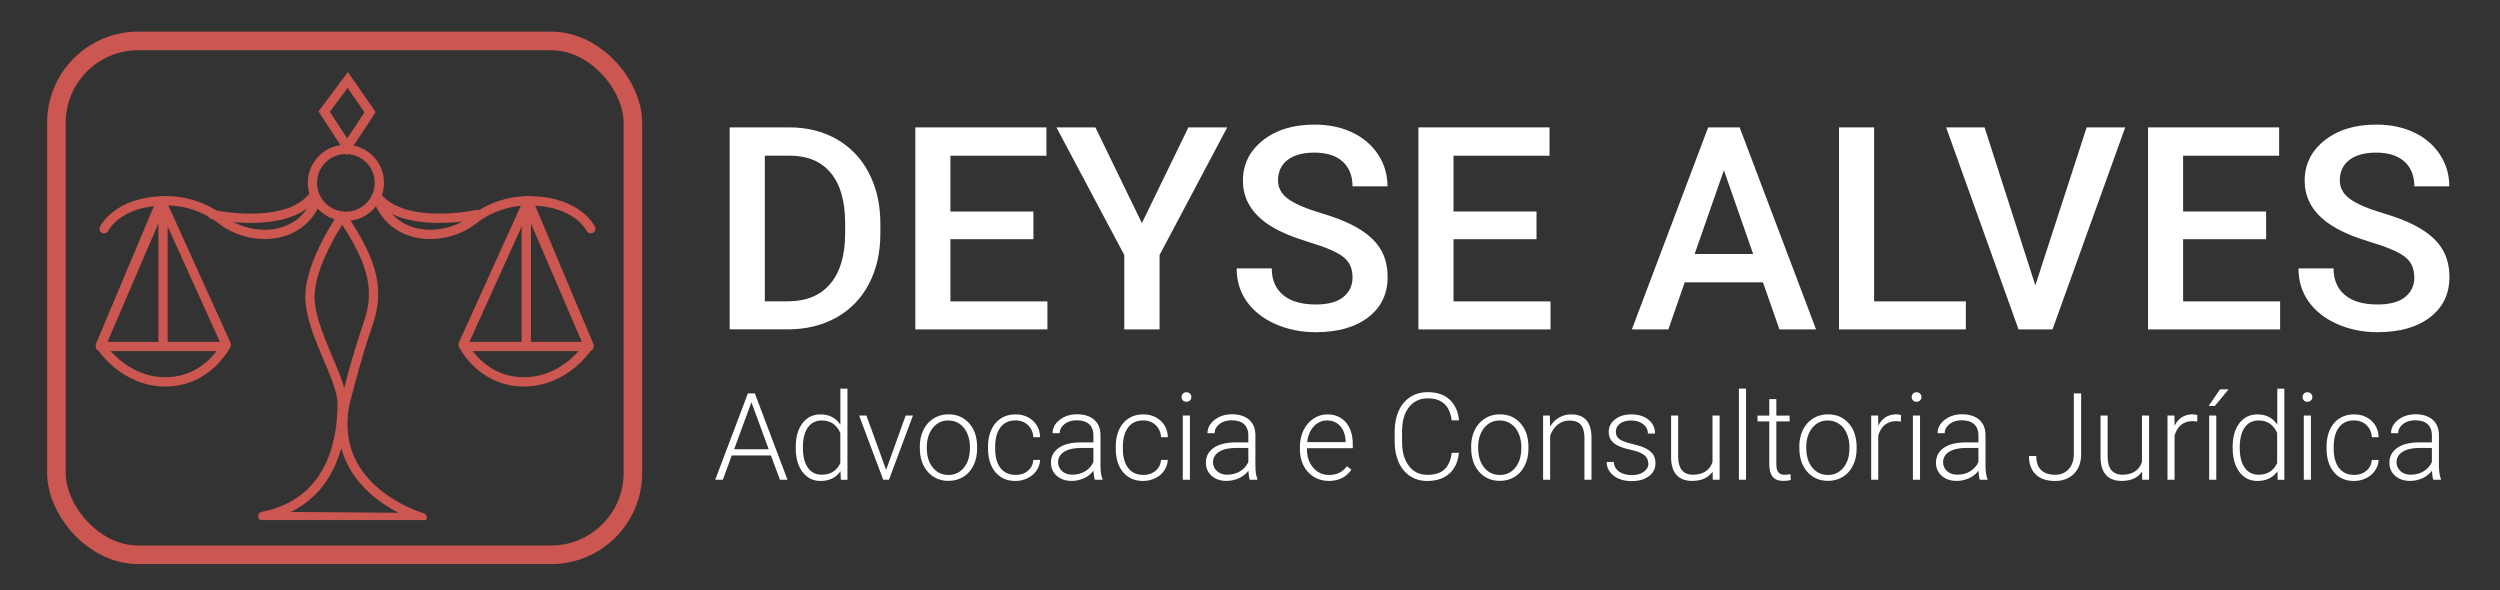 <svg xmlns="http://www.w3.org/2000/svg" xmlns:xlink="http://www.w3.org/1999/xlink" id="Camada_1" viewBox="0 0 403.3 95.2"><rect x="0" y="0" width="403.3" height="95.2" fill="#333333" stroke="none"/><defs><style>.cls-1{fill:#fff;}.cls-2{stroke-width:3px;}.cls-2,.cls-3,.cls-4,.cls-5{fill:none;}.cls-2,.cls-4,.cls-5{stroke:#cc5650;}.cls-6{isolation:isolate;}.cls-4,.cls-5{stroke-linecap:round;stroke-width:1.5px;}.cls-7{clip-path:url(#clippath);}.cls-5{stroke-linejoin:round;}</style><clipPath id="clippath"><rect class="cls-3" x="15.7" y="12" width="79.9" height="71.9"></rect></clipPath></defs><g class="cls-7"><path class="cls-5" d="M55.2,34.9s-5.2,7.4-5.2,13,5.2,13.1,5.2,17.2-.7,15.8-12.8,18.2l25.7.2s-15.1-4.3-12.5-18.2c0,0,1.8-7.4,3.7-12.8,1.9-5.4,1.2-9.8-4.1-17.6Z"></path></g><path class="cls-5" d="M85.2,32.4l9.8,23.3s-3.6,5.9-10.5,5.9-9.8-6-9.8-6l10.5-23.2Z"></path><polyline class="cls-5" points="84.9 55.9 84.9 32.4 95 55.9 75 55.9"></polyline><path class="cls-5" d="M26,32.4l-9.8,23.3s3.6,5.9,10.5,5.9,9.8-6,9.8-6l-10.5-23.2Z"></path><polyline class="cls-5" points="26.3 55.9 26.3 32.4 16.2 55.9 36.3 55.9"></polyline><path class="cls-4" d="M34.3,34.6s11.8,2.6,16.2-2.9"></path><path class="cls-4" d="M77,34.6s-11.8,2.6-16.2-2.9"></path><polygon class="cls-4" points="56 23.7 59.7 18.1 56.1 12.9 52.3 18 56 23.7"></polygon><circle class="cls-4" cx="55.8" cy="29.5" r="5.4"></circle><path class="cls-4" d="M16.8,36.9s2.1-4.4,9.7-4.5c0,0,4.9-.4,9.3,3.1,4.5,3.5,12.7,3.5,15.3-3.3"></path><path class="cls-4" d="M95.3,36.9s-2.1-4.4-9.7-4.5c0,0-4.9-.4-9.3,3.1-4.5,3.5-12.7,3.5-15.3-3.3"></path><rect class="cls-2" x="9.1" y="6.6" width="93" height="82.9" rx="13.2" ry="13.2"></rect><g class="cls-6"><g class="cls-6"><g class="cls-6"><g class="cls-6"><path class="cls-1" d="M117.71,53.14V20.55h9.62c2.88,0,5.44.64,7.67,1.92,2.23,1.28,3.96,3.1,5.18,5.46s1.84,5.06,1.84,8.1v1.63c0,3.09-.62,5.8-1.85,8.15-1.23,2.34-2.98,4.15-5.26,5.42-2.28,1.27-4.88,1.9-7.82,1.9h-9.38ZM123.38,25.11v23.5h3.69c2.97,0,5.25-.93,6.84-2.79s2.4-4.52,2.43-8v-1.81c0-3.54-.77-6.24-2.31-8.1-1.54-1.87-3.77-2.8-6.69-2.8h-3.96Z"></path><path class="cls-1" d="M166.71,38.59h-13.39v10.03h15.65v4.52h-21.31V20.55h21.15v4.57h-15.49v9h13.39v4.48Z"></path><path class="cls-1" d="M184.21,35.99l7.5-15.44h6.27l-10.92,20.59v12h-5.69v-12l-10.95-20.59h6.29l7.5,15.44Z"></path><path class="cls-1" d="M218.19,44.74c0-1.43-.5-2.54-1.51-3.31s-2.82-1.56-5.45-2.35c-2.63-.79-4.72-1.67-6.27-2.64-2.97-1.87-4.45-4.3-4.45-7.3,0-2.63,1.07-4.79,3.21-6.49,2.14-1.7,4.92-2.55,8.34-2.55,2.27,0,4.29.42,6.06,1.25,1.78.84,3.17,2.03,4.19,3.57,1.02,1.54,1.52,3.26,1.52,5.14h-5.64c0-1.7-.54-3.03-1.6-4s-2.59-1.44-4.58-1.44c-1.85,0-3.29.4-4.31,1.19-1.02.79-1.53,1.9-1.53,3.31,0,1.19.55,2.19,1.66,2.99,1.1.8,2.92,1.57,5.46,2.33,2.54.75,4.57,1.61,6.11,2.57,1.54.96,2.66,2.07,3.38,3.31s1.07,2.7,1.07,4.38c0,2.72-1.04,4.88-3.12,6.48-2.08,1.6-4.9,2.41-8.47,2.41-2.36,0-4.53-.44-6.5-1.31-1.98-.87-3.51-2.08-4.61-3.61-1.1-1.54-1.65-3.33-1.65-5.37h5.66c0,1.85.61,3.28,1.84,4.3,1.22,1.02,2.98,1.52,5.26,1.52,1.97,0,3.45-.4,4.44-1.2.99-.8,1.49-1.85,1.49-3.17Z"></path><path class="cls-1" d="M247.87,38.59h-13.39v10.03h15.65v4.52h-21.31V20.55h21.15v4.57h-15.49v9h13.39v4.48Z"></path><path class="cls-1" d="M284.4,45.55h-12.62l-2.64,7.59h-5.89l12.31-32.59h5.08l12.33,32.59h-5.91l-2.66-7.59ZM273.37,40.98h9.45l-4.72-13.52-4.72,13.52Z"></path><path class="cls-1" d="M302.33,48.62h14.8v4.52h-20.46V20.55h5.66v28.07Z"></path><path class="cls-1" d="M328.34,46.04l8.28-25.49h6.22l-11.73,32.59h-5.48l-11.68-32.59h6.2l8.19,25.49Z"></path><path class="cls-1" d="M365.57,38.59h-13.39v10.03h15.65v4.52h-21.31V20.55h21.15v4.57h-15.49v9h13.39v4.48Z"></path><path class="cls-1" d="M389.47,44.74c0-1.43-.5-2.54-1.51-3.31-1.01-.78-2.82-1.56-5.45-2.35-2.63-.79-4.72-1.67-6.27-2.64-2.97-1.87-4.45-4.3-4.45-7.3,0-2.63,1.07-4.79,3.21-6.49,2.14-1.7,4.92-2.55,8.34-2.55,2.27,0,4.29.42,6.07,1.25,1.78.84,3.17,2.03,4.19,3.57s1.52,3.26,1.52,5.14h-5.64c0-1.7-.53-3.03-1.6-4-1.07-.96-2.59-1.44-4.58-1.44-1.85,0-3.29.4-4.31,1.19-1.02.79-1.53,1.9-1.53,3.31,0,1.19.55,2.19,1.66,2.99,1.1.8,2.92,1.57,5.46,2.33,2.54.75,4.57,1.61,6.11,2.57,1.54.96,2.66,2.07,3.38,3.31.72,1.25,1.07,2.7,1.07,4.38,0,2.72-1.04,4.88-3.12,6.48-2.08,1.6-4.91,2.41-8.47,2.41-2.36,0-4.53-.44-6.5-1.31-1.98-.87-3.51-2.08-4.61-3.61s-1.65-3.33-1.65-5.37h5.66c0,1.85.61,3.28,1.84,4.3,1.22,1.02,2.98,1.52,5.26,1.52,1.97,0,3.45-.4,4.44-1.2.99-.8,1.49-1.85,1.49-3.17Z"></path></g></g></g></g><g class="cls-6"><g class="cls-6"><g class="cls-6"><g class="cls-6"><path class="cls-1" d="M124.38,73.48h-6.33l-1.44,3.91h-1.23l5.27-13.93h1.12l5.27,13.93h-1.22l-1.45-3.91ZM118.42,72.48h5.59l-2.79-7.59-2.79,7.59Z"></path><path class="cls-1" d="M128.37,72.12c0-1.61.36-2.89,1.08-3.84.72-.95,1.69-1.43,2.92-1.43,1.4,0,2.46.55,3.2,1.66v-5.81h1.14v14.7h-1.07l-.05-1.38c-.73,1.05-1.81,1.57-3.23,1.57-1.19,0-2.15-.48-2.89-1.44s-1.1-2.26-1.1-3.89v-.13ZM129.53,72.32c0,1.32.26,2.36.79,3.12.53.76,1.28,1.14,2.24,1.14,1.41,0,2.41-.62,3-1.87v-4.86c-.59-1.35-1.59-2.02-2.99-2.02-.96,0-1.71.38-2.25,1.13-.54.76-.8,1.87-.8,3.34Z"></path><path class="cls-1" d="M142.95,75.81l3.15-8.78h1.18l-3.87,10.36h-.93l-3.89-10.36h1.18l3.18,8.78Z"></path><path class="cls-1" d="M148.38,72.06c0-1,.19-1.89.58-2.69.39-.8.93-1.42,1.64-1.86.71-.44,1.5-.67,2.4-.67,1.38,0,2.49.48,3.35,1.45s1.28,2.25,1.28,3.84v.24c0,1-.19,1.9-.58,2.7-.39.8-.93,1.42-1.63,1.85-.7.43-1.5.65-2.4.65-1.37,0-2.49-.48-3.34-1.45-.86-.97-1.29-2.25-1.29-3.84v-.23ZM149.52,72.38c0,1.24.32,2.25.96,3.05.64.79,1.48,1.19,2.52,1.19s1.87-.4,2.51-1.19c.64-.79.96-1.84.96-3.14v-.22c0-.79-.15-1.51-.44-2.17-.29-.66-.71-1.17-1.23-1.53s-1.14-.54-1.82-.54c-1.02,0-1.85.4-2.5,1.2-.64.8-.97,1.85-.97,3.14v.21Z"></path><path class="cls-1" d="M163.81,76.62c.8,0,1.47-.22,2-.67.54-.45.83-1.03.88-1.75h1.1c-.03.63-.23,1.21-.59,1.73-.36.52-.85.93-1.45,1.22-.6.29-1.25.44-1.94.44-1.36,0-2.44-.47-3.23-1.42-.79-.94-1.19-2.21-1.19-3.81v-.34c0-1.02.18-1.92.54-2.71s.87-1.39,1.54-1.82c.67-.43,1.45-.64,2.34-.64,1.14,0,2.07.34,2.81,1.01.74.68,1.13,1.57,1.18,2.67h-1.1c-.05-.81-.34-1.46-.88-1.96-.53-.5-1.2-.75-2.01-.75-1.03,0-1.84.37-2.41,1.12-.57.75-.86,1.79-.86,3.14v.33c0,1.32.29,2.35.86,3.09.57.74,1.38,1.11,2.42,1.11Z"></path><path class="cls-1" d="M176.62,77.39c-.11-.33-.19-.81-.22-1.45-.4.52-.91.93-1.54,1.21s-1.28.43-1.98.43c-1,0-1.8-.28-2.42-.83-.62-.55-.92-1.26-.92-2.11,0-1.01.42-1.8,1.26-2.39.84-.59,2.01-.88,3.51-.88h2.08v-1.18c0-.74-.23-1.32-.68-1.75-.46-.42-1.12-.64-2-.64-.8,0-1.46.2-1.98.61-.52.41-.78.9-.78,1.47h-1.15c0-.83.38-1.55,1.15-2.15.77-.6,1.71-.9,2.82-.9s2.07.29,2.73.87c.67.58,1.01,1.38,1.03,2.42v4.9c0,1,.11,1.75.32,2.25v.12h-1.23ZM173.02,76.57c.77,0,1.45-.18,2.05-.55s1.04-.86,1.32-1.48v-2.28h-2.05c-1.14.01-2.04.22-2.68.63-.64.41-.97.96-.97,1.67,0,.58.22,1.06.65,1.45s.99.57,1.68.57Z"></path><path class="cls-1" d="M184.41,76.62c.8,0,1.47-.22,2-.67.54-.45.83-1.03.88-1.75h1.1c-.03.63-.23,1.21-.59,1.73-.36.52-.85.93-1.45,1.22-.6.29-1.25.44-1.94.44-1.36,0-2.44-.47-3.23-1.42-.79-.94-1.19-2.21-1.19-3.81v-.34c0-1.02.18-1.92.54-2.71s.87-1.39,1.54-1.82c.67-.43,1.45-.64,2.34-.64,1.14,0,2.07.34,2.81,1.01.74.68,1.13,1.57,1.18,2.67h-1.1c-.05-.81-.34-1.46-.88-1.96-.53-.5-1.2-.75-2.01-.75-1.03,0-1.84.37-2.41,1.12-.57.75-.86,1.79-.86,3.14v.33c0,1.32.29,2.35.86,3.09.57.74,1.38,1.11,2.42,1.11Z"></path><path class="cls-1" d="M190.61,64.05c0-.22.07-.4.21-.55.14-.15.33-.22.57-.22s.44.07.58.22c.14.15.22.33.22.55s-.07.4-.22.54-.34.22-.58.22-.43-.07-.57-.22c-.14-.15-.21-.33-.21-.54ZM191.96,77.39h-1.15v-10.36h1.15v10.36Z"></path><path class="cls-1" d="M201.61,77.39c-.11-.33-.19-.81-.22-1.45-.4.52-.91.93-1.54,1.21s-1.28.43-1.98.43c-1,0-1.8-.28-2.42-.83-.62-.55-.92-1.26-.92-2.11,0-1.01.42-1.8,1.26-2.39.84-.59,2.01-.88,3.51-.88h2.08v-1.18c0-.74-.23-1.32-.68-1.75-.46-.42-1.12-.64-2-.64-.8,0-1.46.2-1.98.61-.52.41-.78.9-.78,1.47h-1.15c0-.83.38-1.55,1.15-2.15.77-.6,1.71-.9,2.82-.9s2.07.29,2.73.87c.67.58,1.01,1.38,1.03,2.42v4.9c0,1,.11,1.75.32,2.25v.12h-1.23ZM198.01,76.57c.77,0,1.45-.18,2.05-.55s1.04-.86,1.32-1.48v-2.28h-2.05c-1.14.01-2.04.22-2.68.63-.64.41-.97.96-.97,1.67,0,.58.22,1.06.65,1.45s.99.57,1.68.57Z"></path><path class="cls-1" d="M214.34,77.58c-.88,0-1.68-.22-2.39-.65-.71-.43-1.26-1.04-1.66-1.81-.4-.77-.59-1.64-.59-2.61v-.41c0-1,.19-1.89.58-2.69s.92-1.42,1.61-1.88c.69-.46,1.44-.68,2.24-.68,1.26,0,2.25.43,2.99,1.29.74.86,1.11,2.03,1.11,3.52v.64h-7.39v.22c0,1.17.34,2.15,1.01,2.93.67.78,1.52,1.17,2.54,1.17.61,0,1.15-.11,1.62-.33.47-.22.9-.58,1.28-1.07l.72.54c-.84,1.22-2.06,1.83-3.67,1.83ZM214.13,67.82c-.86,0-1.59.32-2.18.95s-.95,1.48-1.08,2.55h6.21v-.12c-.03-1-.32-1.81-.85-2.43-.54-.62-1.24-.94-2.11-.94Z"></path><path class="cls-1" d="M235.36,73.05c-.16,1.47-.68,2.59-1.57,3.37-.89.78-2.08,1.17-3.56,1.17-1.03,0-1.95-.26-2.74-.78-.79-.52-1.41-1.25-1.84-2.2-.43-.95-.65-2.03-.66-3.25v-1.81c0-1.24.22-2.33.65-3.29s1.06-1.7,1.87-2.22c.81-.52,1.75-.78,2.81-.78,1.49,0,2.67.4,3.54,1.21s1.37,1.92,1.51,3.34h-1.19c-.29-2.37-1.58-3.55-3.86-3.55-1.26,0-2.27.47-3.02,1.42s-1.12,2.25-1.12,3.92v1.71c0,1.61.37,2.89,1.1,3.85.73.96,1.72,1.44,2.96,1.44s2.16-.29,2.79-.89c.62-.59,1.01-1.47,1.16-2.66h1.19Z"></path><path class="cls-1" d="M237.32,72.06c0-1,.19-1.89.58-2.69.39-.8.93-1.42,1.64-1.86.71-.44,1.5-.67,2.4-.67,1.38,0,2.5.48,3.35,1.45.86.97,1.28,2.25,1.28,3.84v.24c0,1-.19,1.9-.58,2.7-.39.8-.93,1.42-1.63,1.85-.7.43-1.5.65-2.4.65-1.37,0-2.49-.48-3.34-1.45-.86-.97-1.29-2.25-1.29-3.84v-.23ZM238.47,72.38c0,1.24.32,2.25.96,3.05.64.79,1.48,1.19,2.52,1.19s1.87-.4,2.51-1.19c.64-.79.96-1.84.96-3.14v-.22c0-.79-.15-1.51-.44-2.17-.29-.66-.71-1.17-1.24-1.53-.53-.36-1.14-.54-1.82-.54-1.02,0-1.85.4-2.5,1.2-.64.8-.97,1.85-.97,3.14v.21Z"></path><path class="cls-1" d="M250.02,67.04l.04,1.77c.39-.64.87-1.12,1.46-1.46.58-.33,1.22-.5,1.92-.5,1.11,0,1.94.31,2.48.94.54.62.82,1.56.82,2.81v6.79h-1.14v-6.8c0-.92-.2-1.61-.59-2.07-.39-.45-1-.68-1.85-.68-.71,0-1.33.22-1.88.67-.54.44-.95,1.04-1.21,1.79v7.09h-1.14v-10.36h1.09Z"></path><path class="cls-1" d="M265.9,74.76c0-.57-.23-1.02-.68-1.37-.46-.34-1.14-.61-2.06-.81-.92-.2-1.63-.42-2.14-.67-.51-.25-.88-.56-1.13-.92-.25-.36-.37-.8-.37-1.32,0-.82.34-1.49,1.02-2.02.68-.53,1.56-.8,2.62-.8,1.16,0,2.08.29,2.78.86.7.57,1.05,1.32,1.05,2.23h-1.15c0-.61-.25-1.11-.76-1.51-.51-.4-1.15-.6-1.92-.6s-1.36.17-1.81.5c-.46.34-.68.77-.68,1.31s.19.92.57,1.2c.38.28,1.07.54,2.08.78s1.76.49,2.26.76.87.59,1.12.97c.24.38.36.83.36,1.37,0,.87-.35,1.57-1.06,2.1-.71.52-1.62.79-2.76.79-1.21,0-2.18-.29-2.93-.88-.75-.58-1.12-1.32-1.12-2.21h1.15c.04.67.33,1.19.85,1.56.52.37,1.21.56,2.06.56.8,0,1.44-.17,1.93-.53.49-.35.74-.79.74-1.33Z"></path><path class="cls-1" d="M276.28,76.08c-.69,1-1.79,1.5-3.3,1.5-1.1,0-1.94-.32-2.52-.96s-.87-1.59-.88-2.85v-6.74h1.14v6.59c0,1.97.8,2.96,2.39,2.96s2.71-.69,3.15-2.06v-7.49h1.15v10.36h-1.11l-.02-1.31Z"></path><path class="cls-1" d="M281.67,77.39h-1.15v-14.7h1.15v14.7Z"></path><path class="cls-1" d="M286.56,64.39v2.65h2.14v.94h-2.14v6.91c0,.58.1,1,.31,1.28.21.28.55.42,1.04.42.19,0,.5-.03.93-.1l.05.93c-.3.11-.71.16-1.22.16-.79,0-1.36-.23-1.71-.68-.36-.46-.54-1.13-.54-2.01v-6.91h-1.9v-.94h1.9v-2.65h1.15Z"></path><path class="cls-1" d="M290.26,72.06c0-1,.19-1.89.58-2.69.39-.8.93-1.42,1.64-1.86.71-.44,1.5-.67,2.4-.67,1.38,0,2.5.48,3.35,1.45.86.97,1.28,2.25,1.28,3.84v.24c0,1-.19,1.9-.58,2.7-.39.8-.93,1.42-1.63,1.85-.7.43-1.5.65-2.4.65-1.37,0-2.49-.48-3.34-1.45-.86-.97-1.29-2.25-1.29-3.84v-.23ZM291.4,72.38c0,1.24.32,2.25.96,3.05.64.79,1.48,1.19,2.52,1.19s1.87-.4,2.51-1.19c.64-.79.96-1.84.96-3.14v-.22c0-.79-.15-1.51-.44-2.17-.29-.66-.71-1.17-1.24-1.53-.53-.36-1.14-.54-1.82-.54-1.02,0-1.85.4-2.5,1.2-.64.8-.97,1.85-.97,3.14v.21Z"></path><path class="cls-1" d="M306.65,68.01c-.24-.04-.5-.07-.78-.07-.71,0-1.32.2-1.81.6s-.85.98-1.06,1.74v7.11h-1.14v-10.36h1.12l.02,1.65c.61-1.22,1.58-1.84,2.92-1.84.32,0,.57.04.76.12l-.03,1.04Z"></path><path class="cls-1" d="M308.39,64.05c0-.22.07-.4.21-.55.14-.15.33-.22.57-.22s.43.07.58.22c.14.15.22.33.22.55s-.07.4-.22.54-.34.22-.58.22-.43-.07-.57-.22c-.14-.15-.21-.33-.21-.54ZM309.74,77.39h-1.15v-10.36h1.15v10.36Z"></path><path class="cls-1" d="M319.39,77.39c-.12-.33-.19-.81-.22-1.45-.4.52-.91.93-1.54,1.21s-1.28.43-1.98.43c-1,0-1.8-.28-2.42-.83-.62-.55-.92-1.26-.92-2.11,0-1.01.42-1.8,1.26-2.39.84-.59,2.01-.88,3.51-.88h2.08v-1.18c0-.74-.23-1.32-.68-1.75-.46-.42-1.12-.64-2-.64-.8,0-1.46.2-1.98.61-.52.41-.78.9-.78,1.47h-1.15c0-.83.38-1.55,1.15-2.15.77-.6,1.71-.9,2.82-.9s2.07.29,2.73.87c.67.58,1.01,1.38,1.03,2.42v4.9c0,1,.11,1.75.32,2.25v.12h-1.22ZM315.79,76.57c.77,0,1.45-.18,2.05-.55.6-.37,1.04-.86,1.32-1.48v-2.28h-2.05c-1.14.01-2.04.22-2.68.63-.64.41-.97.96-.97,1.67,0,.58.21,1.06.65,1.45s.99.57,1.68.57Z"></path><path class="cls-1" d="M334.54,63.46h1.19v9.79c0,1.32-.38,2.37-1.14,3.16-.76.78-1.78,1.18-3.07,1.18-1.35,0-2.39-.35-3.12-1.06s-1.09-1.7-1.09-2.97h1.18c0,1.01.26,1.77.79,2.27.53.51,1.28.76,2.24.76.89,0,1.61-.29,2.17-.88s.84-1.38.86-2.39v-9.86Z"></path><path class="cls-1" d="M345.56,76.08c-.69,1-1.79,1.5-3.3,1.5-1.1,0-1.94-.32-2.52-.96s-.87-1.59-.88-2.85v-6.74h1.14v6.59c0,1.97.8,2.96,2.39,2.96s2.71-.69,3.15-2.06v-7.49h1.15v10.36h-1.11l-.02-1.31Z"></path><path class="cls-1" d="M354.45,68.01c-.24-.04-.5-.07-.78-.07-.71,0-1.32.2-1.81.6s-.85.98-1.06,1.74v7.11h-1.14v-10.36h1.12l.02,1.65c.61-1.22,1.58-1.84,2.92-1.84.32,0,.57.04.76.12l-.03,1.04Z"></path><path class="cls-1" d="M358.12,62.81h1.39l-2.21,2.68h-1s1.83-2.68,1.83-2.68ZM357.53,77.39h-1.15v-10.36h1.15v10.36Z"></path><path class="cls-1" d="M360.17,72.12c0-1.61.36-2.89,1.08-3.84.72-.95,1.69-1.43,2.92-1.43,1.4,0,2.46.55,3.2,1.66v-5.81h1.14v14.7h-1.07l-.05-1.38c-.73,1.05-1.81,1.57-3.24,1.57-1.19,0-2.15-.48-2.88-1.44s-1.1-2.26-1.1-3.89v-.13ZM361.32,72.32c0,1.32.26,2.36.79,3.12.53.76,1.28,1.14,2.24,1.14,1.41,0,2.41-.62,3-1.87v-4.86c-.59-1.35-1.59-2.02-2.99-2.02-.96,0-1.71.38-2.25,1.13-.54.76-.8,1.87-.8,3.34Z"></path><path class="cls-1" d="M371.45,64.05c0-.22.07-.4.21-.55.14-.15.33-.22.57-.22s.43.07.58.22c.14.15.22.33.22.55s-.07.4-.22.54-.34.22-.58.22-.43-.07-.57-.22c-.14-.15-.21-.33-.21-.54ZM372.8,77.39h-1.15v-10.36h1.15v10.36Z"></path><path class="cls-1" d="M379.74,76.62c.8,0,1.46-.22,2-.67.54-.45.83-1.03.88-1.75h1.1c-.03.63-.23,1.21-.59,1.73-.36.52-.85.93-1.45,1.22-.6.29-1.25.44-1.94.44-1.36,0-2.44-.47-3.23-1.42s-1.19-2.21-1.19-3.81v-.34c0-1.02.18-1.92.54-2.71s.87-1.39,1.54-1.82c.67-.43,1.45-.64,2.34-.64,1.14,0,2.07.34,2.81,1.01.74.68,1.13,1.57,1.18,2.67h-1.1c-.05-.81-.34-1.46-.88-1.96-.53-.5-1.21-.75-2.01-.75-1.03,0-1.84.37-2.41,1.12-.57.75-.86,1.79-.86,3.14v.33c0,1.32.29,2.35.86,3.09.57.74,1.38,1.11,2.42,1.11Z"></path><path class="cls-1" d="M392.54,77.39c-.12-.33-.19-.81-.22-1.45-.4.52-.91.93-1.54,1.21s-1.28.43-1.98.43c-1,0-1.8-.28-2.42-.83-.62-.55-.92-1.26-.92-2.11,0-1.01.42-1.8,1.26-2.39.84-.59,2.01-.88,3.51-.88h2.08v-1.18c0-.74-.23-1.32-.68-1.75-.46-.42-1.12-.64-2-.64-.8,0-1.46.2-1.98.61-.52.41-.78.9-.78,1.47h-1.15c0-.83.38-1.55,1.15-2.15.77-.6,1.71-.9,2.82-.9s2.07.29,2.73.87c.67.58,1.01,1.38,1.03,2.42v4.9c0,1,.11,1.75.32,2.25v.12h-1.22ZM388.94,76.57c.77,0,1.45-.18,2.05-.55.6-.37,1.04-.86,1.32-1.48v-2.28h-2.05c-1.14.01-2.04.22-2.68.63-.64.41-.97.96-.97,1.67,0,.58.21,1.06.65,1.45s.99.57,1.68.57Z"></path></g></g></g></g></svg>